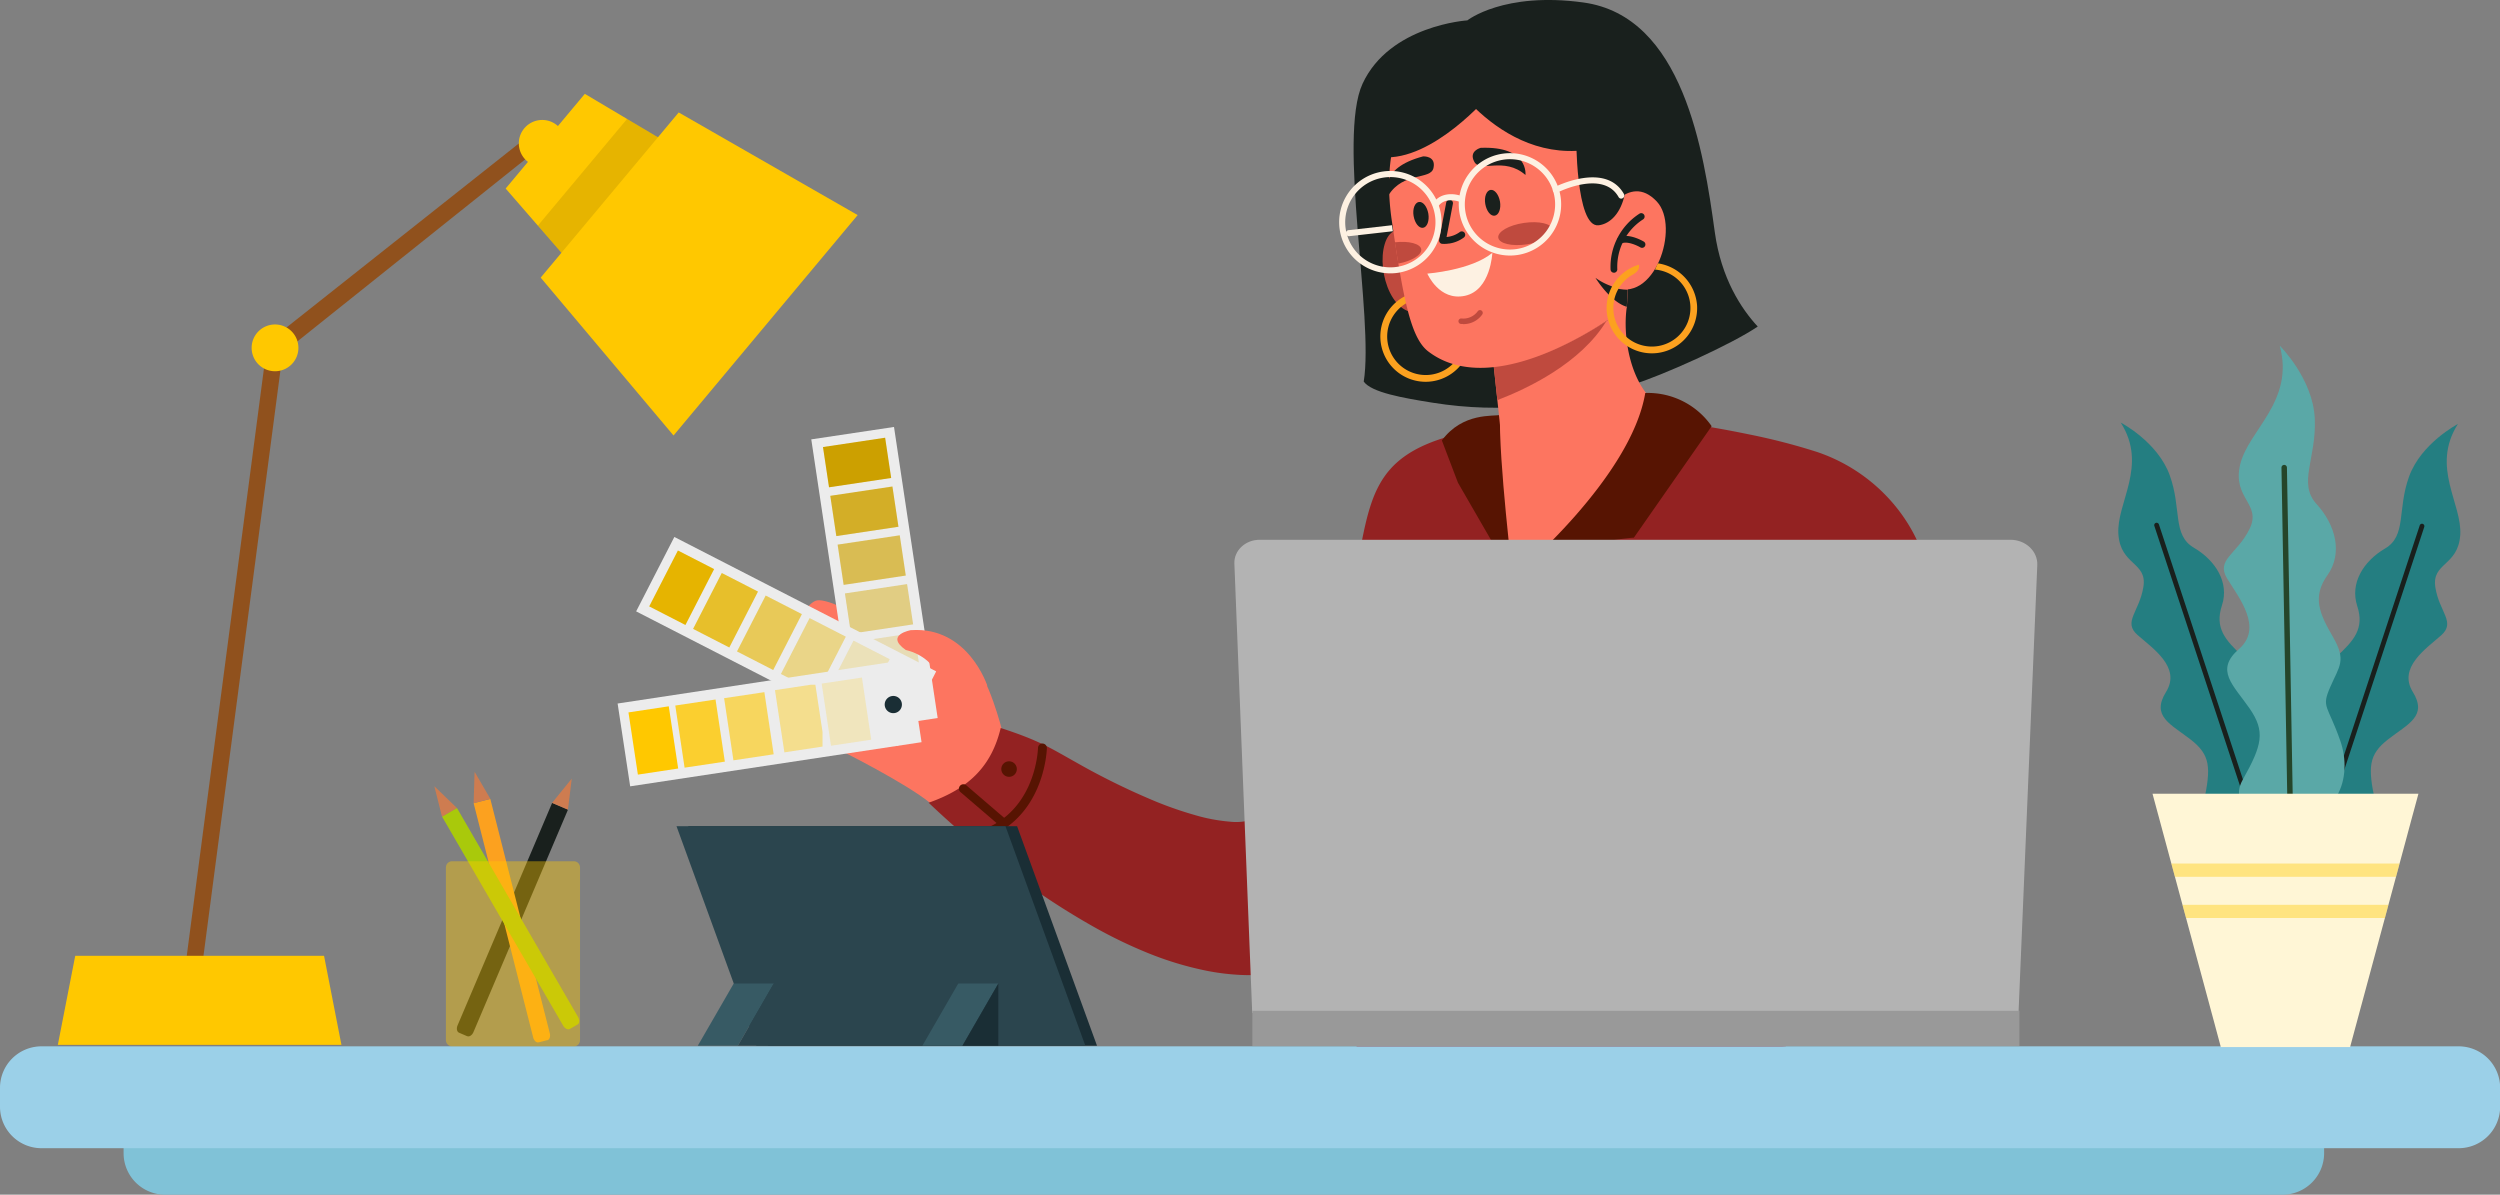 <svg xmlns="http://www.w3.org/2000/svg" xmlns:xlink="http://www.w3.org/1999/xlink" viewBox="0 0 915.1 437.3"><rect x="0" y="0" width="915.1" height="437.3" fill="#808080" stroke="none"/><defs><style>.cls-1{fill:none;}.cls-2{fill:#80c2d7;}.cls-3{fill:#19201d;}.cls-4{fill:#fd7560;}.cls-5{fill:#932222;}.cls-6{fill:#571402;}.cls-7{fill:#ececec;}.cls-8{fill:#ffc800;}.cls-9{opacity:0.8;}.cls-10{clip-path:url(#clip-path);}.cls-11{opacity:0.6;}.cls-12{clip-path:url(#clip-path-2);}.cls-13{opacity:0.4;}.cls-14{clip-path:url(#clip-path-3);}.cls-15{opacity:0.2;}.cls-16{clip-path:url(#clip-path-4);}.cls-17{clip-path:url(#clip-path-5);}.cls-18{fill:#1a2e35;}.cls-19{clip-path:url(#clip-path-10);}.cls-20{clip-path:url(#clip-path-11);}.cls-21{clip-path:url(#clip-path-12);}.cls-22{clip-path:url(#clip-path-13);}.cls-23{opacity:0.1;}.cls-24{clip-path:url(#clip-path-14);}.cls-25{clip-path:url(#clip-path-19);}.cls-26{clip-path:url(#clip-path-20);}.cls-27{clip-path:url(#clip-path-21);}.cls-28{clip-path:url(#clip-path-22);}.cls-29{fill:#bf4a3e;}.cls-30{fill:#fca11f;}.cls-31{fill:#fdf1e2;}.cls-32{fill:#1a201d;}.cls-33{fill:#9bd0e8;}.cls-34{fill:#247e81;}.cls-35{fill:#5aa8a7;}.cls-36{fill:#25452a;}.cls-37{fill:#fff6d6;}.cls-38{clip-path:url(#clip-path-23);}.cls-39{clip-path:url(#clip-path-24);}.cls-40{fill:#ce7c50;}.cls-41{fill:#a9c90b;}.cls-42{clip-path:url(#clip-path-25);}.cls-43{fill:#90511d;}.cls-44{clip-path:url(#clip-path-26);}.cls-45{fill:#c8c8c8;}.cls-46{fill:#fff;}.cls-47{fill:#2b454e;}.cls-48{fill:#375a64;}.cls-49{fill:#b3b3b3;}.cls-50{fill:#999;}</style><clipPath id="clip-path"><rect class="cls-1" x="303.91" y="178.11" width="24.96" height="18.14"/></clipPath><clipPath id="clip-path-2"><rect class="cls-1" x="306.58" y="195.98" width="24.96" height="18.14"/></clipPath><clipPath id="clip-path-3"><rect class="cls-1" x="309.26" y="213.83" width="24.96" height="18.15"/></clipPath><clipPath id="clip-path-4"><rect class="cls-1" x="311.94" y="231.69" width="24.96" height="18.15"/></clipPath><clipPath id="clip-path-5"><rect class="cls-1" x="301.23" y="160.25" width="35.67" height="89.59"/></clipPath><clipPath id="clip-path-10"><rect class="cls-1" x="253.71" y="209.76" width="23.76" height="27.27"/></clipPath><clipPath id="clip-path-11"><rect class="cls-1" x="269.78" y="218" width="23.76" height="27.28"/></clipPath><clipPath id="clip-path-12"><rect class="cls-1" x="285.85" y="226.25" width="23.76" height="27.27"/></clipPath><clipPath id="clip-path-13"><rect class="cls-1" x="301.92" y="234.51" width="23.76" height="27.26"/></clipPath><clipPath id="clip-path-14"><rect class="cls-1" x="237.64" y="201.51" width="88.04" height="60.26"/></clipPath><clipPath id="clip-path-19"><rect class="cls-1" x="247.2" y="256.01" width="18.15" height="24.96"/></clipPath><clipPath id="clip-path-20"><rect class="cls-1" x="265.06" y="253.33" width="18.15" height="24.96"/></clipPath><clipPath id="clip-path-21"><rect class="cls-1" x="282.93" y="250.65" width="18.15" height="24.96"/></clipPath><clipPath id="clip-path-22"><rect class="cls-1" x="300.79" y="247.98" width="18.15" height="24.96"/></clipPath><clipPath id="clip-path-23"><rect class="cls-1" x="794.8" y="316.1" width="83.55" height="4.84"/></clipPath><clipPath id="clip-path-24"><rect class="cls-1" x="798.87" y="331.19" width="75.41" height="4.84"/></clipPath><clipPath id="clip-path-25"><rect class="cls-1" x="163.22" y="315.25" width="49.09" height="67.77"/></clipPath><clipPath id="clip-path-26"><rect class="cls-1" x="196.88" y="43.54" width="58.01" height="61.33"/></clipPath></defs><g id="Layer_2" data-name="Layer 2"><g id="Livello_1" data-name="Livello 1"><path class="cls-2" d="M835.57,437.3H60.39a15.19,15.19,0,0,1-15.15-15.16v-5.3a15.19,15.19,0,0,1,15.15-15.15H835.57a15.2,15.2,0,0,1,15.15,15.15v5.3a15.2,15.2,0,0,1-15.15,15.16"/><path class="cls-3" d="M499.18,139.67c2.85,4,14.36,6,25.3,7.75,25.71,4.08,47.81,1.11,72.82-6.52,11-3.36,36.5-14.83,46.1-21.37-6-6.47-13.38-17.62-15.71-34.53C623.6,55.3,616.12,5.9,579.52.9c-29.12-4-42.41,6.56-42.41,6.56s-28.46,1.77-38.36,23.19c-9.18,19.87,4.22,85.83.43,109"/><path class="cls-4" d="M366.82,267.41s-5.86,25.33-26.1,26.7c-9-7.41-32.48-19.11-32.48-19.11s28-39,33.25-33.47l1.31,1.37s.31-.24.88-.6c2.66-1.75,6.77-4.64,11.91-.27,6.22,5.27,11.23,25.38,11.23,25.38"/><path class="cls-4" d="M308.24,275s-29.7-10.08-25.14-22.17,9-30.08,15.35-32.89,43,21.59,43,21.59Z"/><path class="cls-5" d="M509.85,180.24l-13.71,32.49q-3.09,8.18-6.28,16.27c-2.1,5.41-4.2,10.81-6.35,16.16s-4.29,10.67-6.47,15.92-4.41,10.44-6.66,15.47-4.52,10-6.77,14.35c-1.12,2.17-2.24,4.21-3.19,5.8l-.63,1-.26.42a.55.55,0,0,0-.08.19,2.61,2.61,0,0,0-.15.46c0,.22,0,.34-.06.54s-.4.48-1.09.76a20,20,0,0,1-8,.69,63.29,63.29,0,0,1-12.55-2.35,137.1,137.1,0,0,1-14.09-4.84,260.13,260.13,0,0,1-29.09-14.21c-9.7-5.4-13.56-8.15-28.12-12.89-3.37,14.08-11.75,22.24-26.38,27.36a344.45,344.45,0,0,0,28.73,24.47,269.88,269.88,0,0,0,32.51,21.41,171.19,171.19,0,0,0,18.69,9,120.16,120.16,0,0,0,21.84,6.63,83.54,83.54,0,0,0,12.86,1.54,71,71,0,0,0,14.58-.9,61.62,61.62,0,0,0,15.74-4.86,59,59,0,0,0,14.51-9.58,60.06,60.06,0,0,0,5.91-6.05l1.3-1.57,1.06-1.36c.37-.47.66-.88,1-1.32s.65-.88.93-1.28c2.37-3.34,4.31-6.38,6.14-9.36,3.62-5.94,6.72-11.58,9.7-17.21s5.71-11.22,8.41-16.79,5.3-11.11,7.79-16.69,5-11.13,7.37-16.7,4.72-11.16,7-16.75,4.52-11.2,6.71-16.83l3.24-8.47,1.59-4.27c.53-1.44,1-2.82,1.58-4.36Z"/><path class="cls-6" d="M356.51,308a1.63,1.63,0,0,1-.36-3.22c23.17-5.72,23.79-30.8,23.8-31a1.63,1.63,0,0,1,1.65-1.62h0a1.64,1.64,0,0,1,1.6,1.66c0,.28-.69,27.87-26.28,34.19a1.6,1.6,0,0,1-.43,0"/><path class="cls-6" d="M367.45,303.1a1.62,1.62,0,0,1-1-.4L351.64,290a1.64,1.64,0,1,1,2.13-2.49l14.79,12.71a1.64,1.64,0,0,1-1.11,2.88"/><path class="cls-6" d="M372.2,281.57a2.84,2.84,0,1,1-2.77-2.9,2.84,2.84,0,0,1,2.77,2.9"/><path class="cls-6" d="M471.45,315.8a1.64,1.64,0,0,1-1.3-.68c-.06-.09-6.1-8.5-11.46-12.51a1.64,1.64,0,0,1,2-2.62c5.77,4.32,11.9,12.86,12.16,13.23a1.63,1.63,0,0,1-.38,2.28,1.6,1.6,0,0,1-1,.3"/><path class="cls-6" d="M460.29,317.18a1.34,1.34,0,0,1-.35-.05,1.62,1.62,0,0,1-1.2-2c0-.07,1.68-7,.3-12.28a1.64,1.64,0,0,1,3.17-.83c1.59,6.09-.22,13.57-.3,13.89a1.63,1.63,0,0,1-1.62,1.24"/><rect class="cls-7" x="304.77" y="157.98" width="30.62" height="107.74" transform="translate(-27.87 49.8) rotate(-8.53)"/><rect class="cls-8" x="302.21" y="161.87" width="23" height="14.9" transform="translate(-21.63 48.38) rotate(-8.53)"/><g class="cls-9"><g class="cls-10"><rect class="cls-8" x="304.88" y="179.73" width="23" height="14.9" transform="translate(-24.25 48.97) rotate(-8.53)"/></g></g><g class="cls-11"><g class="cls-12"><rect class="cls-8" x="307.56" y="197.59" width="23" height="14.9" transform="translate(-26.87 49.57) rotate(-8.53)"/></g></g><g class="cls-13"><g class="cls-14"><rect class="cls-8" x="310.24" y="215.46" width="23" height="14.9" transform="translate(-29.49 50.16) rotate(-8.53)"/></g></g><g class="cls-15"><g class="cls-16"><rect class="cls-8" x="312.92" y="233.32" width="23" height="14.9" transform="translate(-32.11 50.75) rotate(-8.53)"/></g></g><g class="cls-15"><g class="cls-17"><rect x="302.21" y="161.87" width="23" height="14.9" transform="translate(-21.63 48.38) rotate(-8.53)"/><g class="cls-9"><g class="cls-10"><rect x="304.88" y="179.73" width="23" height="14.9" transform="translate(-24.25 48.97) rotate(-8.53)"/></g></g><g class="cls-11"><g class="cls-12"><rect x="307.56" y="197.59" width="23" height="14.9" transform="translate(-26.87 49.57) rotate(-8.53)"/></g></g><g class="cls-13"><g class="cls-14"><rect x="310.24" y="215.46" width="23" height="14.9" transform="translate(-29.49 50.16) rotate(-8.53)"/></g></g><g class="cls-15"><g class="cls-16"><rect x="312.92" y="233.32" width="23" height="14.9" transform="translate(-32.11 50.75) rotate(-8.53)"/></g></g></g></g><path class="cls-18" d="M328.91,257.6A1.95,1.95,0,1,1,326.7,256a1.94,1.94,0,0,1,2.21,1.63"/><rect class="cls-7" x="272.47" y="180.92" width="30.62" height="107.74" transform="translate(-52.52 383.58) rotate(-62.83)"/><rect class="cls-8" x="238.02" y="207.7" width="23" height="14.9" transform="translate(-55.83 338.88) rotate(-62.83)"/><g class="cls-9"><g class="cls-19"><rect class="cls-8" x="254.09" y="215.94" width="23" height="14.9" transform="translate(-54.44 357.65) rotate(-62.83)"/></g></g><g class="cls-11"><g class="cls-20"><rect class="cls-8" x="270.16" y="224.19" width="23" height="14.9" transform="translate(-53.05 376.43) rotate(-62.83)"/></g></g><g class="cls-13"><g class="cls-21"><rect class="cls-8" x="286.23" y="232.44" width="23" height="14.9" transform="translate(-51.65 395.21) rotate(-62.83)"/></g></g><g class="cls-15"><g class="cls-22"><rect class="cls-8" x="302.3" y="240.69" width="23" height="14.9" transform="translate(-50.26 413.99) rotate(-62.83)"/></g></g><g class="cls-23"><g class="cls-24"><rect x="238.02" y="207.7" width="23" height="14.9" transform="translate(-55.83 338.88) rotate(-62.83)"/><g class="cls-9"><g class="cls-19"><rect x="254.09" y="215.94" width="23" height="14.9" transform="translate(-54.44 357.65) rotate(-62.83)"/></g></g><g class="cls-11"><g class="cls-20"><rect x="270.16" y="224.19" width="23" height="14.9" transform="translate(-53.05 376.43) rotate(-62.83)"/></g></g><g class="cls-13"><g class="cls-21"><rect x="286.23" y="232.44" width="23" height="14.9" transform="translate(-51.65 395.21) rotate(-62.83)"/></g></g><g class="cls-15"><g class="cls-22"><rect x="302.3" y="240.69" width="23" height="14.9" transform="translate(-50.26 413.99) rotate(-62.83)"/></g></g></g></g><path class="cls-18" d="M330.09,254.32a1.95,1.95,0,1,1-2.62.84,1.95,1.95,0,0,1,2.62-.84"/><rect class="cls-7" x="227.07" y="249.49" width="107.74" height="30.62" transform="matrix(0.99, -0.15, 0.15, 0.99, -36.15, 44.58)"/><rect class="cls-8" x="230.96" y="259.67" width="14.9" height="23" transform="matrix(0.99, -0.15, 0.15, 0.99, -37.56, 38.34)"/><g class="cls-9"><g class="cls-25"><rect class="cls-8" x="248.82" y="256.99" width="14.9" height="23" transform="translate(-36.97 40.96) rotate(-8.52)"/></g></g><g class="cls-11"><g class="cls-26"><rect class="cls-8" x="266.69" y="254.31" width="14.9" height="23" transform="translate(-36.37 43.57) rotate(-8.52)"/></g></g><g class="cls-13"><g class="cls-27"><rect class="cls-8" x="284.55" y="251.63" width="14.9" height="23" transform="matrix(0.99, -0.15, 0.15, 0.99, -35.78, 46.19)"/></g></g><g class="cls-15"><g class="cls-28"><rect class="cls-8" x="302.41" y="248.96" width="14.9" height="23" transform="translate(-35.19 48.81) rotate(-8.52)"/></g></g><path class="cls-18" d="M326.52,254.78a3.15,3.15,0,1,1-2.65,3.58,3.15,3.15,0,0,1,2.65-3.58"/><path class="cls-4" d="M333.54,230.63s-9.93,1.69-2,7.29C345,241.16,346.23,255,346.23,255l15.16-4s-7-21.73-27.85-20.34"/><path class="cls-5" d="M476.15,290.61c.06.17.09.31.15.49.55,1.89,30.16,9.76,33.33,13.15.87,1-10,64-13.09,79,97.62,8.46,157.14-.2,157.14-.2-2.5-47.77-5.4-15.51-.2-50.15,2.49-16.72,9.23-41.81,18.23-66.81.35-1,.7-2,1.07-3,2.71-7.35,27-14.67,30-21.69C716,210.64,696.71,176,665,165.4A229.51,229.51,0,0,0,640.21,159c-2.24-.46-4.45-.9-6.54-1.3-11.7-2.21-20.85-3.46-20.85-3.46l-56.09.7c-5.52.64-10.48,1.33-15,2.18a108.45,108.45,0,0,0-10.65,2.41c-28.57,8-29.62,23-34.76,50.11a205.89,205.89,0,0,1-5.86,22.65c-.76,2.29-1.51,4.56-2.27,6.82C481,260.67,473,279.19,476.15,290.61"/><path class="cls-6" d="M552.56,219.27a4.45,4.45,0,1,1-4.44-4.45,4.44,4.44,0,0,1,4.44,4.45"/><path class="cls-6" d="M549.7,237a4.45,4.45,0,1,1-4.44-4.45A4.44,4.44,0,0,1,549.7,237"/><path class="cls-4" d="M549.67,154.92c-3.5-3.5-1.13,51.32,4.07,54.79s52.14-43.36,53.52-59.37c0,0-53.52,2.18-57.59,4.58"/><path class="cls-6" d="M545.4,341.63c18.72,0,56.92-26.81,58.54-27.95a1.54,1.54,0,0,0-1.78-2.52c-.39.28-39,27.39-56.76,27.39-17,0-20.75-18.55-20.78-18.73a1.54,1.54,0,1,0-3,.58c0,.21,4.31,21.23,23.8,21.23"/><path class="cls-6" d="M549.08,151.87c-2.28.65-13.61-1.07-21.3,9.35l5.89,15.47,20.07,34.76s-5.2-43.33-4.66-59.58"/><path class="cls-29" d="M519.65,87.37s-9.59-8.43-12.77,1.9,3.27,29.33,15.22,24.29Z"/><path class="cls-30" d="M522.86,139.72a16.58,16.58,0,1,1,15.53-17.56,16.59,16.59,0,0,1-15.53,17.56M521,109.1a14.1,14.1,0,1,0,14.94,13.21A14.12,14.12,0,0,0,521,109.1"/><path class="cls-4" d="M546.75,133.94l2.83,26.43s18.57,21,56.29-13c-9.25-7.67-12-24.47-10.37-35.14a51.82,51.82,0,0,0-7.47,5.26,26.93,26.93,0,0,1-3.12,1.94c-9.81,6-24.76,13.58-38.16,14.52"/><path class="cls-6" d="M555,210.25s42-35.2,47.23-66.4A28.4,28.4,0,0,1,626.53,156l-28.46,40.8s-27,1.88-43,13.47"/><path class="cls-29" d="M546.75,133.94l1.34,12.53c11-4.23,30.54-13.48,39.94-29-1,.62-2,1.27-3.12,1.94-9.81,6-24.76,13.58-38.16,14.52"/><path class="cls-4" d="M595.82,105.94q-.09,3.14-.32,6.34l0,0c-1.46,1.13-47,36.1-72.75,16.32-5.09-3.92-7.86-13.81-10.89-32.15-.4-2.45-.81-5-1.23-7.79-.38-2.54-.78-5.2-1.19-8-3.4-23.37,2.14-41,14.24-46.76,8-3.84,21-12.78,37.44-9.42a37,37,0,0,1,29.16,32.86,163.94,163.94,0,0,1,5.58,48.58"/><path class="cls-3" d="M528.74,26s23.9,40.11,61.89,26.42S558.46,3.64,528.74,26"/><path class="cls-3" d="M545.26,34.67s-20.71,24.51-39.44,22.86,9.78-34,28.24-33.76,11.2,10.9,11.2,10.9"/><path class="cls-31" d="M522.47,100.15s16.11-1.21,23.78-7.6c0,0-.54,13.67-10,15.72s-13.79-8.12-13.79-8.12"/><path class="cls-29" d="M535.5,118.58a6.51,6.51,0,0,1-.77,0,1,1,0,1,1,.26-2,6.53,6.53,0,0,0,5.91-2.63,1,1,0,1,1,1.67,1.15,8.36,8.36,0,0,1-7.07,3.54"/><path class="cls-3" d="M521,57.24s4.71-.23,3.71,4.26-11,1.19-16.49,10c0,0-4.35-9.78,12.78-14.28"/><path class="cls-3" d="M542,54.11s-4.57,1.15-2.31,5.16,10.87-2.06,18.69,4.78c0,0,1.32-10.62-16.38-9.94"/><path class="cls-29" d="M548.43,87c.33,2.17,5,3.26,10.54,2.44s9.69-3.24,9.37-5.4-5-3.25-10.53-2.44-9.7,3.24-9.38,5.4"/><path class="cls-29" d="M520.23,91.24c.3,2-3.39,4.31-8.41,5.24-.4-2.45-.81-5-1.23-7.79,5.1-.59,9.34.51,9.64,2.55"/><path class="cls-3" d="M530.38,89.14a10.34,10.34,0,0,1-2.51.11,1.19,1.19,0,0,1-.86-.49,1.25,1.25,0,0,1-.23-1l2.6-13.63a1.24,1.24,0,0,1,1.44-1,1.25,1.25,0,0,1,1,1.45L529.5,86.76a9.78,9.78,0,0,0,4.84-1.82,1.24,1.24,0,0,1,1.48,2,11.91,11.91,0,0,1-5.44,2.22"/><path class="cls-3" d="M584,101.69c.19.31,5.45,8.79,11.46,10.62h0l0,0c.15-2.14.25-4.25.32-6.34A22.9,22.9,0,0,1,584,101.69"/><path class="cls-4" d="M586.37,80.24s9.51-17.72,20.08-6.48C615.16,83,605.61,112,590,104.87Z"/><path class="cls-30" d="M606.88,96.37c-.45.77-.66,1.54-1.12,2.31a14.11,14.11,0,1,1-8.74,2.2c2.83-1.44,3.06-2.75,2.92-4a16.57,16.57,0,1,0,21.25,14.87,16.81,16.81,0,0,0-14.31-15.35"/><path class="cls-3" d="M590.94,99.82h-.13a1.22,1.22,0,0,1-1.28-1.18,23.13,23.13,0,0,1,10.64-20.47,1.24,1.24,0,0,1,1.25,2.14A20.62,20.62,0,0,0,592,98.55a1.24,1.24,0,0,1-1.06,1.27"/><path class="cls-3" d="M601.25,90.71a1.23,1.23,0,0,1-.81-.16c-1.19-.7-4.73-2.34-6.76-1.49a1.24,1.24,0,0,1-1-2.28c3.54-1.48,8.43,1.32,9,1.64a1.24,1.24,0,0,1,.43,1.7,1.2,1.2,0,0,1-.88.59"/><path class="cls-32" d="M549.06,73.79c.43,2.61-.43,4.92-1.93,5.16s-3-1.67-3.46-4.28.44-4.92,1.92-5.16,3,1.67,3.47,4.28"/><path class="cls-32" d="M522.83,78.21c.43,2.61-.43,4.93-1.93,5.17s-3-1.68-3.46-4.29.44-4.92,1.93-5.16,3,1.68,3.46,4.28"/><path class="cls-3" d="M576.94,48.85s-.3,34.73,8.27,33.61,15.21-15.61,5.1-41.36Z"/><path class="cls-31" d="M493.63,84.25l15.89-1.81.33,2.2h0l-15.94,1.81a1.11,1.11,0,0,1-1.23-1,1.08,1.08,0,0,1,1-1.22"/><path class="cls-31" d="M534.17,77.56a18.74,18.74,0,1,1,21.29,15.78,18.75,18.75,0,0,1-21.29-15.78m2.19-.32a16.53,16.53,0,1,0,13.91-18.78,16.54,16.54,0,0,0-13.91,18.78"/><path class="cls-31" d="M490.39,84.08a18.74,18.74,0,1,1,21.29,15.78,18.76,18.76,0,0,1-21.29-15.78m2.19-.33A16.52,16.52,0,1,0,506.49,65a16.54,16.54,0,0,0-13.91,18.77"/><path class="cls-31" d="M593.63,72.66a1.07,1.07,0,0,0,.38-.13,1.11,1.11,0,0,0,.42-1.51c-6.78-12-25.25-2.61-25.43-2.51a1.1,1.1,0,1,0,1,2c.17-.08,16.75-8.54,22.48,1.64a1.1,1.1,0,0,0,1.13.55"/><path class="cls-31" d="M525.81,75.87a1.09,1.09,0,0,0,.73-.44c2.58-3.54,7.58-1.61,7.63-1.59a1.11,1.11,0,0,0,.82-2.06c-2.29-.91-7.37-1.59-10.24,2.34a1.11,1.11,0,0,0,1.06,1.75"/><path class="cls-6" d="M507.5,296.1a1.82,1.82,0,0,1-1.42-.69c-20.86-26.77-13.48-43.26-8.09-55.3,1-2.26,2-4.4,2.68-6.44-.66-1.43,4.54-3.16,3.39,1.18-.76,2.19-1.75,4.39-2.79,6.73-5.3,11.83-11.89,26.55,7.65,51.62a1.8,1.8,0,0,1-.31,2.52,1.84,1.84,0,0,1-1.11.38"/><path class="cls-33" d="M900,420.29H15.15A15.2,15.2,0,0,1,0,405.14v-7A15.19,15.19,0,0,1,15.15,383H900a15.19,15.19,0,0,1,15.15,15.15v7A15.2,15.2,0,0,1,900,420.29"/><path class="cls-34" d="M821.93,302s-17.9,4-15.24-8.52,2.47-17.1-4.81-22.77-14.59-8.48-9-17.47-5-16-10.46-20.81.7-8.48,2.15-17.63-8.39-7.76-9.16-19.28,10.93-25,.87-40.83c0,0,13.51,7,17.94,19.31s.86,21.82,8.84,26.5,13,12.77,10.27,21.07,1.14,12.71,7.68,18.77,4.81,8.46,4,15.87.82,5.65,8.31,15.77,7.69,26.7-11.36,30"/><path class="cls-3" d="M824.48,301.4a.66.66,0,0,1-.09-.19L788.58,192.52a.89.89,0,0,1,.56-1.13h0a.89.89,0,0,1,1.11.57l35.81,108.69a1.28,1.28,0,0,1,0,.27Z"/><path class="cls-34" d="M854.23,301.73s17.8,3.95,15.15-8.48-2.45-17,4.79-22.64,14.51-8.43,9-17.37,5-15.89,10.41-20.7-.7-8.44-2.14-17.54,8.34-7.73,9.11-19.18-10.87-24.85-.86-40.62c0,0-13.44,7-17.86,19.21s-.85,21.7-8.79,26.36-12.91,12.7-10.21,21-1.13,12.64-7.64,18.67-4.78,8.42-4,15.78-.82,5.63-8.27,15.69-7.64,26.56,11.31,29.86"/><path class="cls-3" d="M850.05,300.7a.86.86,0,0,1,.05-.27l35.62-108.11a.88.88,0,0,1,1.1-.57h0a.9.9,0,0,1,.56,1.12L851.78,301a.66.66,0,0,1-.09.19Z"/><path class="cls-35" d="M834.46,299.47S814,297.77,821,285.28s8.31-17.49,2.41-26-12.82-13.93-3.87-21.7,0-18.77-4.29-25.77,3.57-8.85,8.16-18.16S817,182.56,820,170s20-23.13,14.49-43.45c0,0,12.14,12,12.81,26.65s-6.33,23.65.66,31.31,9.66,18,4,26-3,14,2,22.65,2.33,10.66-1,18.32-1,6.33,3.67,19.65-.64,31.15-22.14,28.38"/><path class="cls-36" d="M837.37,299.72a.85.85,0,0,1,0-.23l-2.26-128.32a1,1,0,0,1,1-1h0a1,1,0,0,1,1,1l2.26,128.31a1.54,1.54,0,0,1,0,.3Z"/><polygon class="cls-37" points="885.24 290.55 883.39 297.38 883.03 298.69 881.37 304.86 881.02 306.18 878.34 316.1 877.04 320.94 874.27 331.19 872.97 336.03 864.49 367.46 864.13 368.78 862.47 374.95 862.11 376.27 860.23 383.26 812.91 383.26 811.03 376.27 810.68 374.95 809.01 368.78 808.66 367.46 800.18 336.03 798.87 331.19 796.11 320.94 794.8 316.1 792.13 306.18 791.77 304.86 790.11 298.69 789.75 297.38 787.91 290.55 885.24 290.55"/><g class="cls-13"><g class="cls-38"><polygon class="cls-8" points="878.34 316.1 877.04 320.94 796.11 320.94 794.8 316.1 878.34 316.1"/></g></g><g class="cls-13"><g class="cls-39"><polygon class="cls-8" points="874.27 331.19 872.97 336.03 800.18 336.03 798.87 331.19 874.27 331.19"/></g></g><path class="cls-3" d="M171,379.29,168,378c-.76-.33-1-1.52-.52-2.65l34.63-81.46,5.8,2.47-34.62,81.46c-.49,1.13-1.5,1.79-2.27,1.46"/><polygon class="cls-40" points="202.08 293.9 209.29 285 207.88 296.37 202.08 293.9"/><path class="cls-30" d="M200.34,380.74l-3.18.81c-.8.2-1.71-.61-2-1.8L173.37,294l6.11-1.55,21.78,85.79c.3,1.19-.12,2.34-.92,2.54"/><polygon class="cls-40" points="173.37 293.96 173.72 282.5 179.48 292.41 173.37 293.96"/><path class="cls-41" d="M211.43,375l-2.84,1.64c-.72.42-1.81-.11-2.43-1.17l-44.37-76.59,5.45-3.16,44.38,76.59c.61,1.06.53,2.27-.19,2.69"/><polygon class="cls-40" points="161.79 298.91 158.99 287.8 167.24 295.75 161.79 298.91"/><g class="cls-13"><g class="cls-42"><path class="cls-8" d="M210.05,383H165.48a2.27,2.27,0,0,1-2.26-2.26V317.51a2.27,2.27,0,0,1,2.26-2.26h44.57a2.27,2.27,0,0,1,2.26,2.26v63.26a2.27,2.27,0,0,1-2.26,2.26"/></g></g><polygon class="cls-43" points="72.9 361.9 66.88 361.11 97.86 125.41 195.09 48.42 200.18 52 103.48 129.25 72.9 361.9"/><path class="cls-8" d="M92.11,127.33a8.56,8.56,0,1,0,8.56-8.56,8.56,8.56,0,0,0-8.56,8.56"/><path class="cls-8" d="M189.91,52.47a8.56,8.56,0,1,0,8.56-8.56,8.56,8.56,0,0,0-8.56,8.56"/><polygon class="cls-8" points="254.88 58.59 216.23 104.88 196.88 82.59 185.09 69.01 214.07 34.35 229.53 43.54 254.88 58.59"/><g class="cls-23"><g class="cls-44"><polygon points="254.88 58.59 216.23 104.88 196.88 82.59 229.53 43.54 254.88 58.59"/></g></g><polygon class="cls-8" points="313.94 78.73 246.54 159.41 197.91 101.62 248.43 41.16 313.94 78.73"/><polygon class="cls-8" points="124.98 382.46 21.17 382.46 27.54 349.85 118.61 349.85 124.98 382.46"/><path class="cls-7" d="M615.1,273.45a43.75,43.75,0,0,1-5.78,18.75h-7.93a43.75,43.75,0,0,1-5.78-18.75c8.14-4.56,8.35-14.74,8.35-14.74h.82v16.13a2.49,2.49,0,1,0,1.15,0V258.71h.82s.21,10.18,8.35,14.74"/><rect class="cls-45" x="599.5" y="291.23" width="11.71" height="4.93"/><path class="cls-7" d="M632.54,285.07h-.79a26.4,26.4,0,0,0-52.79,0h-.79a27.19,27.19,0,0,1,54.37,0"/><rect class="cls-7" x="577.95" y="257.56" width="54.2" height="0.79"/><rect class="cls-46" x="575.78" y="282.29" width="5.57" height="5.57"/><path class="cls-7" d="M581.75,288.26h-6.37v-6.37h6.37Zm-5.58-.79H581v-4.79h-4.79Z"/><rect class="cls-46" x="575.78" y="255.17" width="5.57" height="5.57"/><path class="cls-7" d="M581.75,261.14h-6.37v-6.37h6.37Zm-5.58-.79H581v-4.79h-4.79Z"/><rect class="cls-46" x="629.36" y="282.29" width="5.57" height="5.57"/><path class="cls-7" d="M635.33,288.26H629v-6.37h6.36Zm-5.57-.79h4.78v-4.79h-4.78Z"/><rect class="cls-46" x="629.36" y="255.17" width="5.57" height="5.57"/><path class="cls-7" d="M635.33,261.14H629v-6.37h6.36Zm-5.57-.79h4.78v-4.79h-4.78Z"/><polygon class="cls-18" points="281.14 382.78 401.55 382.78 372.3 302.43 251.9 302.43 281.14 382.78"/><polygon class="cls-47" points="276.88 382.78 397.28 382.78 368.04 302.43 247.63 302.43 276.88 382.78"/><polygon class="cls-48" points="255.42 382.78 270.08 382.78 283.23 360 268.58 360 255.42 382.78"/><polygon class="cls-47" points="283.23 360 283.23 382.79 270.08 382.79 283.23 360"/><polygon class="cls-48" points="337.62 382.78 352.28 382.78 365.43 360 350.77 360 337.62 382.78"/><polygon class="cls-18" points="365.43 360 365.43 382.79 352.28 382.79 365.43 360"/><path class="cls-49" d="M458.36,370.76h280.5l6.87-163.91c.21-5.06-4.25-9.27-9.82-9.27H461.08c-5.24,0-9.44,3.95-9.25,8.72Z"/><rect class="cls-50" x="458.41" y="369.99" width="280.77" height="12.91"/></g></g></svg>
